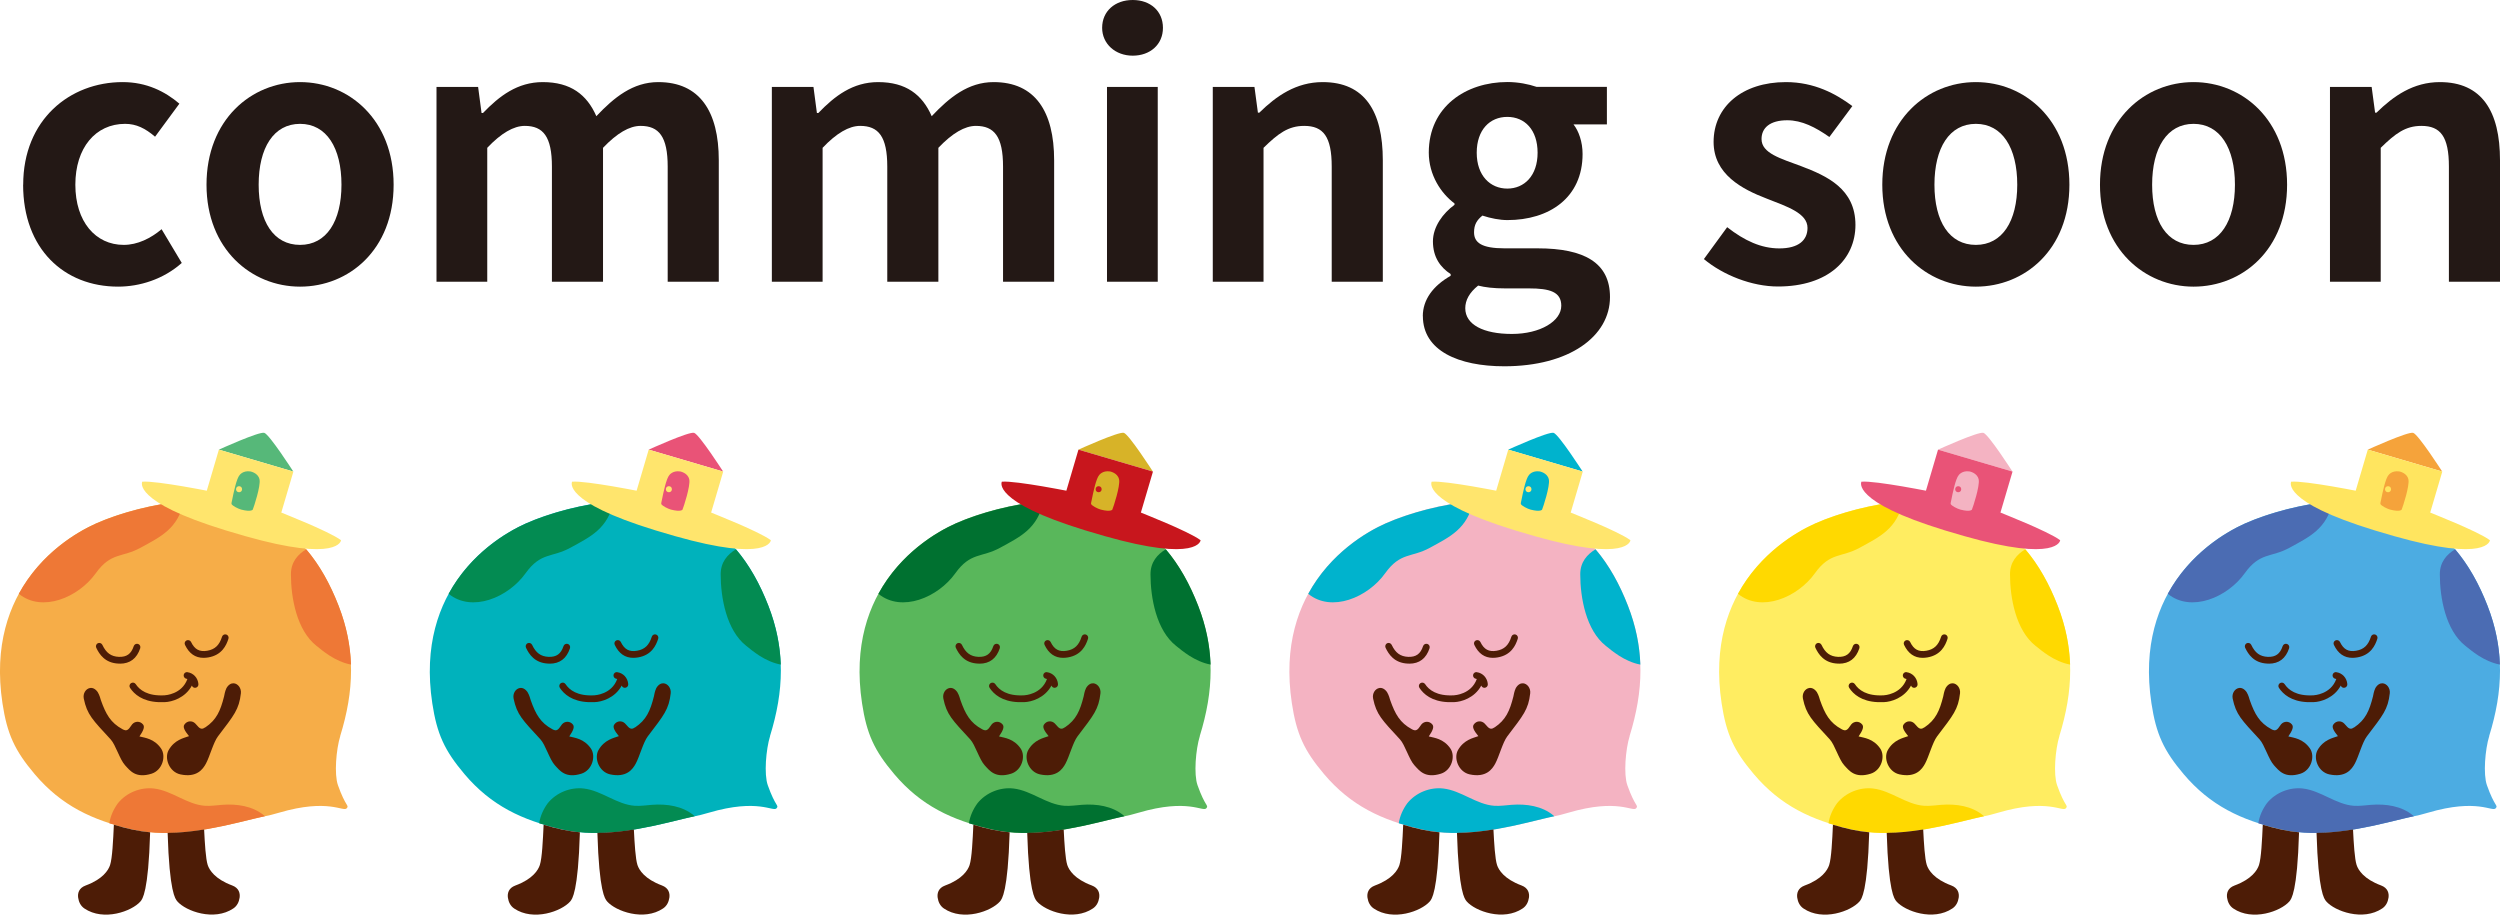 <?xml version="1.0" encoding="UTF-8"?><svg id="_レイヤー_2" xmlns="http://www.w3.org/2000/svg" viewBox="0 0 355.67 130.11"><defs><style>.cls-1{fill:#c8161d;}.cls-1,.cls-2,.cls-3,.cls-4,.cls-5,.cls-6,.cls-7,.cls-8,.cls-9,.cls-10,.cls-11,.cls-12,.cls-13,.cls-14,.cls-15,.cls-16,.cls-17,.cls-18,.cls-19,.cls-20,.cls-21{stroke-width:0px;}.cls-2{fill:#4cace2;}.cls-3{fill:#56b879;}.cls-4{fill:#231815;}.cls-5{fill:#f4b3c2;}.cls-6{fill:#007130;}.cls-7{fill:#ffe55f;}.cls-8{fill:#4d1c06;}.cls-9{fill:#ee7836;}.cls-10{fill:#4b6cb3;}.cls-11{fill:#ffd900;}.cls-12{fill:#e95377;}.cls-13{fill:#f6ad48;}.cls-14{fill:#038b52;}.cls-15{fill:#00b3cd;}.cls-16{fill:#00b2bc;}.cls-17{fill:#ffe56d;}.cls-18{fill:#59b75b;}.cls-19{fill:#f5a33b;}.cls-20{fill:#ffed61;}.cls-21{fill:#d7b328;}</style></defs><g id="_原稿"><path class="cls-16" d="m109.55,104.71c1.99-6.43,2.2-12.26-.24-18.54-2.44-6.27-6.32-11.54-13.48-14.14-5.55-2.01-15.19-.15-21.02,2.44-4.47,1.99-15.8,9.08-13.31,25.58.66,4.36,1.73,6.71,4.58,10.08,3.77,4.46,8.2,6.58,13.9,7.86,5.69,1.28,11.52-.09,17.18-1.49,2.01-.5,1.7-.3,3.69-.88,7.08-2.08,9.15-.05,9.63-.63.38-.45-.15-.17-1.25-3.28-.55-1.55-.26-5.08.33-7Z"/><path class="cls-8" d="m90.34,103.48c-.13.08-.26.17-.41.19-.43.05-.7-.46-1.02-.76-.42-.41-1.14-.4-1.53.18-.23.34,0,.83.66,1.64-.74.27-2.06.51-2.9,1.99-.65,1.16.09,3.11,1.67,3.45,2.32.5,3.2-.72,3.64-1.54.53-.98,1.07-3.03,1.7-3.86,2.31-3.04,3.01-3.83,3.27-6.14.08-.75-.44-1.38-1.02-1.42-.35-.02-.73.17-1.03.68-.24.51-.28.93-.34,1.18-.52,2.06-1.08,3.35-2.68,4.42Z"/><path class="cls-8" d="m78.59,103.75c.13.07.28.14.43.15.44.01.66-.52.94-.86.38-.44,1.1-.51,1.54.03.26.32.09.82-.51,1.7.77.2,2.1.31,3.07,1.71.76,1.1.2,3.1-1.34,3.59-2.26.71-3.07-.43-3.77-1.19-.76-.82-1.35-2.92-2.05-3.68-2.59-2.81-3.36-3.53-3.83-5.81-.15-.74.3-1.41.89-1.51.35-.06.75.1,1.09.58.29.49.37.9.45,1.14.71,2.01,1.39,3.23,3.09,4.15Z"/><path class="cls-14" d="m104.7,78.15c-1.18.71-2.18,1.81-2.17,3.57,0,3.33.83,7.95,3.63,10.16.83.66,2.63,2.24,4.92,2.67-.1-2.77-.66-5.53-1.77-8.38-1.15-2.96-2.62-5.69-4.61-8.03Z"/><path class="cls-14" d="m76.72,117.13c1.04.33,2.12.62,3.25.87,5.69,1.28,11.52-.09,17.18-1.49.88-.22,1.31-.3,1.69-.38-.04-.04-.08-.08-.12-.11-1.61-1.35-3.85-1.68-5.95-1.52-.82.06-1.63.19-2.45.14-2.57-.18-4.71-2.16-7.27-2.46-1.91-.22-3.91.59-5.12,2.09-.61.83-1.07,1.82-1.22,2.86Z"/><path class="cls-14" d="m87.34,71.32c-4.43.39-9.13,1.65-12.53,3.16-2.68,1.19-7.82,4.21-10.98,10,3.31,2.71,8.49.51,10.94-2.92,2.17-3.03,3.74-2.19,6.37-3.63,2.94-1.61,5.29-2.69,6.19-6.61Z"/><path class="cls-12" d="m92.29,63.97s5.73-2.61,6.46-2.39,4.13,5.51,4.13,5.51l-10.6-3.12Z"/><path class="cls-17" d="m104.45,74.28c-1.31-.56-2.54-1.06-3.28-1.36l1.72-5.83-10.6-3.12-1.72,5.84c-.79-.15-2.05-.39-3.39-.62-2.26-.38-4.77-.75-5.79-.66,0,0-.39.71.9,1.92,1.28,1.22,4.24,2.94,10.92,4.99l1.39.41,1.39.41c6.72,1.91,10.14,2.06,11.88,1.73,1.74-.33,1.8-1.13,1.8-1.13-.81-.63-3.12-1.69-5.22-2.59Z"/><path class="cls-12" d="m97.1,72.5c.17-.4,1.12-3.31.97-4.25,0-.03-.01-.06-.02-.08-.21-.91-1.29-1.1-1.29-1.1-1.07-.16-1.53.52-1.53.52-.43.46-.85,2.45-1.07,3.57-.02.1-.12.46-.08.55.13.26.94.67,1.38.79,1.45.37,1.64,0,1.64,0Z"/><circle class="cls-17" cx="95.16" cy="69.6" r=".43"/><path class="cls-8" d="m87.82,95.62c-.27-.03-.5.15-.54.41-.03.26.15.5.41.54.04,0,.08.01.12.03-.79,2.19-3.14,2.31-3.25,2.32-2.44.14-3.57-.78-4.1-1.59-.15-.22-.44-.29-.67-.14-.22.14-.29.44-.14.67.59.9,1.76,1.93,4.04,2.03.28.01.59.01.91,0,.99-.03,2.9-.58,3.85-2.36.06.18.23.32.43.32.02,0,.04,0,.06,0,.26-.02.46-.25.44-.52-.07-.89-.72-1.59-1.57-1.7Z"/><path class="cls-8" d="m78.19,94.41c-.06,0-.12,0-.18,0-1.94-.08-2.74-1.33-3.18-2.26-.11-.24,0-.53.23-.64.24-.11.53,0,.64.23.54,1.15,1.24,1.66,2.35,1.71,1.11.04,1.75-.41,2.12-1.53.08-.25.36-.39.61-.31.25.08.39.35.31.61-.48,1.46-1.45,2.2-2.89,2.2Z"/><path class="cls-8" d="m90.1,93.59c-1.18,0-2.05-.61-2.64-1.84-.12-.24-.02-.53.22-.64.24-.11.53-.01.64.22.51,1.07,1.21,1.44,2.31,1.25,1.09-.19,1.72-.79,2.1-2,.08-.25.35-.39.6-.31.25.08.39.35.31.6-.31.98-.95,2.33-2.86,2.66-.24.04-.47.06-.69.06Z"/><path class="cls-8" d="m77.34,117.32c-.1,2.19-.22,4.77-.54,5.75-.24.73-1.02,2-3.48,2.91-.98.36-1.15,1.12-1.06,1.74.09.62.37,1.18.89,1.53,2.74,1.85,6.75.4,7.97-1,.28-.33,1.13-1.29,1.38-9.84-.84-.08-1.69-.21-2.53-.39-.91-.2-1.78-.43-2.63-.69Z"/><path class="cls-8" d="m86.37,128.24c1.22,1.4,5.23,2.85,7.97,1,.52-.35.8-.91.89-1.53.09-.62-.09-1.38-1.06-1.74-2.45-.91-3.24-2.18-3.48-2.91-.28-.88-.41-3.03-.51-5.05-1.73.28-3.46.47-5.19.48.25,8.45,1.09,9.41,1.37,9.73Z"/><path class="cls-18" d="m170.69,104.71c1.99-6.43,2.2-12.26-.24-18.54-2.44-6.27-6.32-11.54-13.48-14.14-5.55-2.01-15.19-.15-21.02,2.44-4.47,1.99-15.8,9.08-13.31,25.58.66,4.36,1.73,6.71,4.58,10.08,3.77,4.46,8.2,6.58,13.9,7.86,5.69,1.28,11.52-.09,17.18-1.49,2.01-.5,1.7-.3,3.69-.88,7.08-2.08,9.15-.05,9.63-.63.38-.45-.15-.17-1.25-3.28-.55-1.55-.26-5.08.33-7Z"/><path class="cls-8" d="m151.48,103.48c-.13.08-.26.17-.41.19-.43.05-.7-.46-1.02-.76-.42-.41-1.14-.4-1.53.18-.23.34,0,.83.66,1.64-.74.27-2.06.51-2.9,1.99-.65,1.16.09,3.11,1.67,3.45,2.32.5,3.2-.72,3.64-1.54.53-.98,1.07-3.03,1.7-3.86,2.31-3.04,3.01-3.83,3.27-6.14.08-.75-.44-1.38-1.02-1.42-.35-.02-.73.17-1.03.68-.24.51-.28.93-.34,1.18-.52,2.06-1.08,3.35-2.68,4.42Z"/><path class="cls-8" d="m139.73,103.75c.13.07.28.14.43.15.44.01.66-.52.94-.86.38-.44,1.1-.51,1.54.03.26.32.09.82-.51,1.7.77.2,2.1.31,3.07,1.71.76,1.1.2,3.1-1.34,3.59-2.26.71-3.07-.43-3.77-1.19-.76-.82-1.35-2.92-2.05-3.68-2.59-2.81-3.36-3.53-3.83-5.81-.15-.74.3-1.41.89-1.51.35-.06.75.1,1.09.58.29.49.37.9.45,1.14.71,2.01,1.39,3.23,3.09,4.15Z"/><path class="cls-6" d="m165.85,78.15c-1.18.71-2.18,1.81-2.17,3.57,0,3.33.83,7.95,3.63,10.16.83.66,2.63,2.24,4.92,2.67-.1-2.77-.66-5.53-1.77-8.38-1.15-2.96-2.62-5.69-4.61-8.03Z"/><path class="cls-6" d="m137.86,117.13c1.04.33,2.12.62,3.25.87,5.69,1.28,11.52-.09,17.18-1.49.88-.22,1.31-.3,1.69-.38-.04-.04-.08-.08-.12-.11-1.61-1.35-3.85-1.68-5.95-1.52-.82.06-1.63.19-2.45.14-2.57-.18-4.71-2.16-7.27-2.46-1.91-.22-3.91.59-5.12,2.09-.61.83-1.07,1.82-1.22,2.86Z"/><path class="cls-6" d="m148.48,71.32c-4.43.39-9.13,1.65-12.53,3.16-2.68,1.19-7.82,4.21-10.98,10,3.31,2.71,8.49.51,10.94-2.92,2.17-3.03,3.74-2.19,6.37-3.63,2.94-1.61,5.29-2.69,6.19-6.61Z"/><path class="cls-21" d="m153.43,63.97s5.73-2.61,6.46-2.39,4.13,5.51,4.13,5.51l-10.6-3.12Z"/><path class="cls-1" d="m165.59,74.28c-1.31-.56-2.54-1.06-3.28-1.36l1.72-5.83-10.6-3.12-1.72,5.84c-.79-.15-2.05-.39-3.39-.62-2.26-.38-4.77-.75-5.79-.66,0,0-.39.71.9,1.92,1.28,1.22,4.24,2.94,10.92,4.99l1.39.41,1.39.41c6.72,1.91,10.14,2.06,11.88,1.73,1.74-.33,1.8-1.13,1.8-1.13-.81-.63-3.12-1.69-5.22-2.59Z"/><path class="cls-21" d="m158.25,72.5c.17-.4,1.12-3.31.97-4.25,0-.03-.01-.06-.02-.08-.21-.91-1.29-1.1-1.29-1.1-1.07-.16-1.53.52-1.53.52-.43.46-.85,2.45-1.07,3.57-.02.1-.12.46-.08.55.13.26.94.67,1.38.79,1.45.37,1.64,0,1.64,0Z"/><circle class="cls-1" cx="156.3" cy="69.6" r=".43"/><path class="cls-8" d="m148.96,95.62c-.27-.03-.5.15-.54.41-.03.26.15.5.41.54.04,0,.08.01.12.03-.79,2.19-3.14,2.31-3.25,2.32-2.44.14-3.57-.78-4.1-1.59-.15-.22-.44-.29-.67-.14-.22.14-.29.44-.14.67.59.9,1.76,1.93,4.04,2.03.28.01.59.01.91,0,.99-.03,2.9-.58,3.85-2.36.06.18.23.32.43.32.02,0,.04,0,.06,0,.26-.02.46-.25.44-.52-.07-.89-.72-1.59-1.57-1.7Z"/><path class="cls-8" d="m139.34,94.41c-.06,0-.12,0-.18,0-1.94-.08-2.74-1.33-3.18-2.26-.11-.24,0-.53.23-.64.24-.11.53,0,.64.23.54,1.15,1.24,1.66,2.35,1.71,1.11.04,1.75-.41,2.12-1.53.08-.25.36-.39.61-.31.25.08.39.35.31.61-.48,1.46-1.45,2.2-2.89,2.2Z"/><path class="cls-8" d="m151.25,93.59c-1.18,0-2.05-.61-2.64-1.84-.12-.24-.02-.53.22-.64.24-.11.53-.01.64.22.51,1.07,1.21,1.44,2.31,1.25,1.09-.19,1.72-.79,2.1-2,.08-.25.35-.39.6-.31.25.08.39.35.31.6-.31.98-.95,2.33-2.86,2.66-.24.04-.47.06-.69.06Z"/><path class="cls-8" d="m138.48,117.32c-.1,2.19-.22,4.77-.54,5.75-.24.73-1.02,2-3.48,2.91-.98.36-1.15,1.12-1.06,1.74.09.62.37,1.18.89,1.53,2.74,1.85,6.75.4,7.97-1,.28-.33,1.13-1.29,1.38-9.84-.84-.08-1.69-.21-2.53-.39-.91-.2-1.78-.43-2.63-.69Z"/><path class="cls-8" d="m147.52,128.24c1.22,1.4,5.23,2.85,7.97,1,.52-.35.8-.91.89-1.53.09-.62-.09-1.38-1.06-1.74-2.45-.91-3.24-2.18-3.48-2.91-.28-.88-.41-3.03-.51-5.05-1.73.28-3.46.47-5.19.48.25,8.45,1.09,9.41,1.37,9.73Z"/><path class="cls-5" d="m231.84,104.71c1.99-6.43,2.2-12.26-.24-18.54-2.44-6.27-6.32-11.54-13.48-14.14-5.55-2.01-15.19-.15-21.02,2.44-4.47,1.99-15.8,9.08-13.31,25.58.66,4.36,1.73,6.71,4.58,10.08,3.77,4.46,8.2,6.58,13.9,7.86s11.52-.09,17.18-1.49c2.01-.5,1.7-.3,3.69-.88,7.08-2.08,9.15-.05,9.63-.63.38-.45-.15-.17-1.25-3.28-.55-1.55-.26-5.08.33-7Z"/><path class="cls-8" d="m212.62,103.48c-.13.08-.26.17-.41.19-.43.05-.7-.46-1.02-.76-.42-.41-1.14-.4-1.53.18-.23.34,0,.83.66,1.64-.74.27-2.06.51-2.9,1.99-.65,1.16.09,3.11,1.67,3.45,2.32.5,3.2-.72,3.64-1.54.53-.98,1.07-3.03,1.7-3.86,2.31-3.04,3.01-3.83,3.27-6.14.08-.75-.44-1.38-1.02-1.42-.35-.02-.73.17-1.03.68-.24.51-.28.93-.34,1.18-.52,2.06-1.08,3.35-2.68,4.42Z"/><path class="cls-8" d="m200.87,103.75c.13.07.28.14.43.15.44.01.66-.52.94-.86.38-.44,1.1-.51,1.54.03.26.32.09.82-.51,1.7.77.2,2.1.31,3.07,1.71.76,1.1.2,3.1-1.34,3.59-2.26.71-3.07-.43-3.77-1.19-.76-.82-1.35-2.92-2.05-3.68-2.59-2.81-3.36-3.53-3.83-5.81-.15-.74.3-1.41.89-1.51.35-.06.75.1,1.09.58.29.49.37.9.45,1.14.71,2.01,1.39,3.23,3.09,4.15Z"/><path class="cls-15" d="m226.99,78.15c-1.18.71-2.18,1.81-2.17,3.57,0,3.33.83,7.95,3.63,10.16.83.66,2.63,2.24,4.92,2.67-.1-2.77-.66-5.53-1.77-8.38-1.15-2.96-2.62-5.69-4.61-8.03Z"/><path class="cls-15" d="m199.01,117.13c1.04.33,2.12.62,3.25.87,5.69,1.28,11.52-.09,17.18-1.49.88-.22,1.31-.3,1.69-.38-.04-.04-.08-.08-.12-.11-1.61-1.35-3.85-1.68-5.95-1.52-.82.06-1.63.19-2.45.14-2.57-.18-4.71-2.16-7.27-2.46-1.91-.22-3.91.59-5.12,2.09-.61.83-1.07,1.82-1.22,2.86Z"/><path class="cls-15" d="m209.63,71.32c-4.43.39-9.13,1.65-12.53,3.16-2.68,1.19-7.82,4.21-10.98,10,3.31,2.71,8.49.51,10.94-2.92,2.17-3.03,3.74-2.19,6.37-3.63,2.94-1.61,5.29-2.69,6.19-6.61Z"/><path class="cls-15" d="m214.57,63.97s5.73-2.61,6.46-2.39,4.13,5.51,4.13,5.51l-10.6-3.12Z"/><path class="cls-17" d="m226.74,74.28c-1.31-.56-2.54-1.06-3.28-1.36l1.72-5.83-10.6-3.12-1.72,5.84c-.79-.15-2.05-.39-3.39-.62-2.26-.38-4.77-.75-5.79-.66,0,0-.39.71.9,1.92s4.24,2.94,10.92,4.99l1.39.41,1.39.41c6.72,1.91,10.14,2.06,11.88,1.73,1.74-.33,1.8-1.13,1.8-1.13-.81-.63-3.12-1.69-5.22-2.59Z"/><path class="cls-15" d="m219.39,72.5c.17-.4,1.12-3.31.97-4.25,0-.03-.01-.06-.02-.08-.21-.91-1.29-1.1-1.29-1.1-1.07-.16-1.53.52-1.53.52-.43.46-.85,2.45-1.07,3.57-.02.1-.12.46-.08.55.13.26.94.67,1.38.79,1.45.37,1.64,0,1.64,0Z"/><circle class="cls-17" cx="217.45" cy="69.6" r=".43"/><path class="cls-8" d="m210.11,95.62c-.27-.03-.5.15-.54.41-.03.26.15.5.41.54.04,0,.08.01.12.03-.79,2.19-3.14,2.31-3.25,2.32-2.44.14-3.57-.78-4.1-1.59-.15-.22-.44-.29-.67-.14-.22.14-.29.44-.14.67.59.9,1.76,1.93,4.04,2.03.28.01.59.01.91,0,.99-.03,2.9-.58,3.85-2.36.06.18.23.32.43.32.02,0,.04,0,.06,0,.26-.02.46-.25.44-.52-.07-.89-.72-1.59-1.57-1.7Z"/><path class="cls-8" d="m200.48,94.41c-.06,0-.12,0-.18,0-1.94-.08-2.74-1.33-3.18-2.26-.11-.24,0-.53.23-.64.24-.11.53,0,.64.23.54,1.15,1.24,1.66,2.35,1.71,1.11.04,1.75-.41,2.12-1.53.08-.25.36-.39.61-.31.25.08.39.35.31.61-.48,1.46-1.45,2.2-2.89,2.2Z"/><path class="cls-8" d="m212.39,93.59c-1.18,0-2.05-.61-2.64-1.84-.12-.24-.02-.53.22-.64.24-.11.53-.01.64.22.51,1.07,1.21,1.44,2.31,1.25,1.09-.19,1.72-.79,2.1-2,.08-.25.35-.39.6-.31.25.08.39.35.31.6-.31.98-.95,2.33-2.86,2.66-.24.04-.47.06-.69.06Z"/><path class="cls-8" d="m199.63,117.32c-.1,2.19-.22,4.77-.54,5.75-.24.73-1.02,2-3.48,2.91-.98.36-1.15,1.12-1.06,1.74.09.62.37,1.18.89,1.53,2.74,1.85,6.75.4,7.97-1,.28-.33,1.13-1.29,1.38-9.84-.84-.08-1.69-.21-2.53-.39-.91-.2-1.78-.43-2.63-.69Z"/><path class="cls-8" d="m208.66,128.24c1.22,1.4,5.23,2.85,7.97,1,.52-.35.8-.91.89-1.53.09-.62-.09-1.38-1.06-1.74-2.45-.91-3.24-2.18-3.48-2.91-.28-.88-.41-3.03-.51-5.05-1.73.28-3.46.47-5.19.48.25,8.45,1.09,9.41,1.37,9.73Z"/><path class="cls-13" d="m48.4,104.71c1.99-6.43,2.2-12.26-.24-18.54-2.44-6.27-6.32-11.54-13.48-14.14-5.55-2.01-15.19-.15-21.02,2.44-4.47,1.99-15.8,9.08-13.31,25.58.66,4.36,1.73,6.71,4.58,10.08,3.77,4.46,8.2,6.58,13.9,7.86,5.69,1.28,11.52-.09,17.18-1.49,2.01-.5,1.7-.3,3.69-.88,7.08-2.08,9.15-.05,9.63-.63.38-.45-.15-.17-1.25-3.28-.55-1.55-.26-5.08.33-7Z"/><path class="cls-8" d="m29.19,103.48c-.13.08-.26.17-.41.19-.43.05-.7-.46-1.02-.76-.42-.41-1.14-.4-1.53.18-.23.34,0,.83.66,1.64-.74.27-2.06.51-2.9,1.99-.65,1.16.09,3.11,1.67,3.45,2.32.5,3.2-.72,3.64-1.54.53-.98,1.07-3.03,1.7-3.86,2.31-3.04,3.01-3.83,3.27-6.14.08-.75-.44-1.38-1.02-1.42-.35-.02-.73.17-1.03.68-.24.51-.28.93-.34,1.18-.52,2.06-1.08,3.35-2.68,4.42Z"/><path class="cls-8" d="m17.44,103.75c.13.07.28.14.43.15.44.01.66-.52.94-.86.38-.44,1.1-.51,1.54.03.26.32.09.82-.51,1.7.77.2,2.1.31,3.07,1.71.76,1.1.2,3.1-1.34,3.59-2.26.71-3.07-.43-3.77-1.19-.76-.82-1.35-2.92-2.05-3.68-2.59-2.81-3.36-3.53-3.83-5.81-.15-.74.3-1.41.89-1.51.35-.06.75.1,1.09.58.29.49.37.9.45,1.14.71,2.01,1.39,3.23,3.09,4.15Z"/><path class="cls-9" d="m43.56,78.15c-1.18.71-2.18,1.81-2.17,3.57,0,3.33.83,7.95,3.63,10.16.83.66,2.63,2.24,4.92,2.67-.1-2.77-.66-5.53-1.77-8.38-1.15-2.96-2.62-5.69-4.61-8.03Z"/><path class="cls-9" d="m15.57,117.13c1.04.33,2.12.62,3.25.87,5.69,1.28,11.52-.09,17.18-1.49.88-.22,1.31-.3,1.69-.38-.04-.04-.08-.08-.12-.11-1.61-1.35-3.85-1.68-5.95-1.52-.82.06-1.63.19-2.45.14-2.57-.18-4.71-2.16-7.27-2.46-1.91-.22-3.91.59-5.12,2.09-.61.83-1.07,1.82-1.22,2.86Z"/><path class="cls-9" d="m26.19,71.32c-4.43.39-9.13,1.65-12.53,3.16-2.68,1.19-7.82,4.21-10.98,10,3.31,2.71,8.49.51,10.94-2.92,2.17-3.03,3.74-2.19,6.37-3.63,2.94-1.61,5.29-2.69,6.19-6.61Z"/><path class="cls-3" d="m31.14,63.97s5.73-2.61,6.46-2.39,4.13,5.51,4.13,5.51l-10.6-3.12Z"/><path class="cls-17" d="m43.3,74.28c-1.31-.56-2.54-1.06-3.28-1.36l1.72-5.83-10.6-3.12-1.72,5.84c-.79-.15-2.05-.39-3.39-.62-2.26-.38-4.77-.75-5.79-.66,0,0-.39.71.9,1.92,1.28,1.22,4.24,2.94,10.92,4.99l1.39.41,1.39.41c6.72,1.91,10.14,2.06,11.88,1.73,1.74-.33,1.8-1.13,1.8-1.13-.81-.63-3.12-1.69-5.22-2.59Z"/><path class="cls-3" d="m35.96,72.5c.17-.4,1.12-3.31.97-4.25,0-.03-.01-.06-.02-.08-.21-.91-1.29-1.1-1.29-1.1-1.07-.16-1.53.52-1.53.52-.43.46-.85,2.45-1.07,3.57-.02.1-.12.46-.08.55.13.26.94.67,1.38.79,1.45.37,1.64,0,1.64,0Z"/><circle class="cls-17" cx="34.01" cy="69.6" r=".43"/><path class="cls-8" d="m26.67,95.62c-.27-.03-.5.15-.54.41-.03.26.15.5.41.54.04,0,.08.01.12.03-.79,2.19-3.14,2.31-3.25,2.32-2.44.14-3.57-.78-4.1-1.59-.15-.22-.44-.29-.67-.14-.22.14-.29.44-.14.67.59.9,1.76,1.93,4.04,2.03.28.01.59.01.91,0,.99-.03,2.9-.58,3.85-2.36.06.18.23.32.43.32.02,0,.04,0,.06,0,.26-.02.46-.25.44-.52-.07-.89-.72-1.59-1.57-1.7Z"/><path class="cls-8" d="m17.05,94.41c-.06,0-.12,0-.18,0-1.94-.08-2.74-1.33-3.18-2.26-.11-.24,0-.53.23-.64.24-.11.53,0,.64.23.54,1.15,1.24,1.66,2.35,1.71,1.11.04,1.75-.41,2.12-1.53.08-.25.36-.39.61-.31.25.08.39.35.31.61-.48,1.46-1.45,2.2-2.89,2.2Z"/><path class="cls-8" d="m28.96,93.59c-1.18,0-2.05-.61-2.64-1.84-.12-.24-.02-.53.22-.64.24-.11.53-.01.64.22.51,1.07,1.21,1.44,2.31,1.25,1.09-.19,1.72-.79,2.1-2,.08-.25.35-.39.6-.31.25.08.39.35.31.6-.31.98-.95,2.33-2.86,2.66-.24.04-.47.06-.69.06Z"/><path class="cls-8" d="m16.2,117.32c-.1,2.19-.22,4.77-.54,5.75-.24.73-1.02,2-3.48,2.91-.98.36-1.15,1.12-1.06,1.74.09.62.37,1.18.89,1.53,2.74,1.85,6.75.4,7.97-1,.28-.33,1.13-1.29,1.38-9.84-.84-.08-1.69-.21-2.53-.39-.91-.2-1.78-.43-2.63-.69Z"/><path class="cls-8" d="m25.23,128.24c1.22,1.4,5.23,2.85,7.97,1,.52-.35.8-.91.89-1.53.09-.62-.09-1.38-1.06-1.74-2.45-.91-3.24-2.18-3.48-2.91-.28-.88-.41-3.03-.51-5.05-1.73.28-3.46.47-5.19.48.25,8.45,1.09,9.41,1.37,9.73Z"/><path class="cls-2" d="m354.13,104.71c1.99-6.43,2.2-12.26-.24-18.54-2.44-6.27-6.32-11.54-13.48-14.14-5.55-2.01-15.19-.15-21.02,2.44-4.47,1.99-15.8,9.08-13.31,25.58.66,4.36,1.73,6.71,4.58,10.08,3.77,4.46,8.2,6.58,13.9,7.86,5.69,1.28,11.52-.09,17.18-1.49,2.01-.5,1.7-.3,3.69-.88,7.08-2.08,9.15-.05,9.63-.63.38-.45-.15-.17-1.25-3.28-.55-1.55-.26-5.08.33-7Z"/><path class="cls-8" d="m334.91,103.48c-.13.08-.26.17-.41.19-.43.05-.7-.46-1.02-.76-.42-.41-1.14-.4-1.53.18-.23.34,0,.83.66,1.64-.74.27-2.06.51-2.9,1.99-.65,1.16.09,3.11,1.67,3.45,2.32.5,3.2-.72,3.64-1.54.53-.98,1.07-3.03,1.7-3.86,2.31-3.04,3.01-3.83,3.27-6.14.08-.75-.44-1.38-1.02-1.42-.35-.02-.73.17-1.03.68-.24.51-.28.93-.34,1.18-.52,2.06-1.08,3.35-2.68,4.42Z"/><path class="cls-8" d="m323.16,103.75c.13.07.28.14.43.15.44.01.66-.52.94-.86.38-.44,1.1-.51,1.54.03.26.32.09.82-.51,1.7.77.2,2.1.31,3.07,1.71.76,1.1.2,3.1-1.34,3.59-2.26.71-3.07-.43-3.77-1.19-.76-.82-1.35-2.92-2.05-3.68-2.59-2.81-3.36-3.53-3.83-5.81-.15-.74.3-1.41.89-1.51.35-.06.75.1,1.09.58.29.49.37.9.45,1.14.71,2.01,1.39,3.23,3.09,4.15Z"/><path class="cls-10" d="m349.28,78.15c-1.18.71-2.18,1.81-2.17,3.57,0,3.33.83,7.95,3.63,10.16.83.66,2.63,2.24,4.92,2.67-.1-2.77-.66-5.53-1.77-8.38-1.15-2.96-2.62-5.69-4.61-8.03Z"/><path class="cls-10" d="m321.3,117.13c1.04.33,2.12.62,3.25.87,5.69,1.28,11.52-.09,17.18-1.49.88-.22,1.31-.3,1.69-.38-.04-.04-.08-.08-.12-.11-1.61-1.35-3.85-1.68-5.95-1.52-.82.06-1.63.19-2.45.14-2.57-.18-4.71-2.16-7.27-2.46-1.91-.22-3.91.59-5.12,2.09-.61.83-1.07,1.82-1.22,2.86Z"/><path class="cls-10" d="m331.92,71.32c-4.43.39-9.13,1.65-12.53,3.16-2.68,1.19-7.82,4.21-10.98,10,3.31,2.71,8.49.51,10.94-2.92,2.17-3.03,3.74-2.19,6.37-3.63,2.94-1.61,5.29-2.69,6.19-6.61Z"/><path class="cls-19" d="m336.86,63.97s5.73-2.61,6.46-2.39,4.13,5.51,4.13,5.51l-10.6-3.12Z"/><path class="cls-7" d="m349.02,74.28c-1.31-.56-2.54-1.06-3.28-1.36l1.72-5.83-10.6-3.12-1.72,5.84c-.79-.15-2.05-.39-3.39-.62-2.26-.38-4.77-.75-5.79-.66,0,0-.39.71.9,1.92,1.28,1.22,4.24,2.94,10.92,4.99l1.39.41,1.39.41c6.72,1.91,10.14,2.06,11.88,1.73,1.74-.33,1.8-1.13,1.8-1.13-.81-.63-3.12-1.69-5.22-2.59Z"/><path class="cls-19" d="m341.68,72.5c.17-.4,1.12-3.31.97-4.25,0-.03-.01-.06-.02-.08-.21-.91-1.29-1.1-1.29-1.1-1.07-.16-1.53.52-1.53.52-.43.46-.85,2.45-1.07,3.57-.02.1-.12.46-.08.55.13.26.94.67,1.38.79,1.45.37,1.64,0,1.64,0Z"/><circle class="cls-7" cx="339.74" cy="69.6" r=".43"/><path class="cls-8" d="m332.39,95.62c-.27-.03-.5.15-.54.41-.03.26.15.5.41.54.04,0,.08.01.12.03-.79,2.19-3.14,2.31-3.25,2.32-2.44.14-3.57-.78-4.1-1.59-.15-.22-.44-.29-.67-.14-.22.14-.29.44-.14.67.59.9,1.76,1.93,4.04,2.03.28.01.59.01.91,0,.99-.03,2.9-.58,3.85-2.36.06.18.23.32.43.32.02,0,.04,0,.06,0,.26-.02.46-.25.44-.52-.07-.89-.72-1.59-1.57-1.7Z"/><path class="cls-8" d="m322.77,94.41c-.06,0-.12,0-.18,0-1.94-.08-2.74-1.33-3.18-2.26-.11-.24,0-.53.23-.64.24-.11.53,0,.64.23.54,1.15,1.24,1.66,2.35,1.71,1.11.04,1.75-.41,2.12-1.53.08-.25.36-.39.61-.31.25.08.39.35.31.61-.48,1.46-1.45,2.2-2.89,2.2Z"/><path class="cls-8" d="m334.68,93.59c-1.18,0-2.05-.61-2.64-1.84-.12-.24-.02-.53.22-.64.24-.11.53-.01.64.22.51,1.07,1.21,1.44,2.31,1.25,1.09-.19,1.72-.79,2.1-2,.08-.25.35-.39.6-.31.25.08.39.35.31.6-.31.98-.95,2.33-2.86,2.66-.24.04-.47.06-.69.06Z"/><path class="cls-8" d="m321.92,117.32c-.1,2.19-.22,4.77-.54,5.75-.24.73-1.02,2-3.48,2.91-.98.36-1.15,1.12-1.06,1.74.09.62.37,1.18.89,1.53,2.74,1.85,6.75.4,7.97-1,.28-.33,1.13-1.29,1.38-9.84-.84-.08-1.69-.21-2.53-.39-.91-.2-1.78-.43-2.63-.69Z"/><path class="cls-8" d="m330.95,128.24c1.22,1.4,5.23,2.85,7.97,1,.52-.35.8-.91.89-1.53.09-.62-.09-1.38-1.06-1.74-2.45-.91-3.24-2.18-3.48-2.91-.28-.88-.41-3.03-.51-5.05-1.73.28-3.46.47-5.19.48.25,8.45,1.09,9.41,1.37,9.73Z"/><path class="cls-20" d="m292.98,104.71c1.99-6.43,2.2-12.26-.24-18.54-2.44-6.27-6.32-11.54-13.48-14.14-5.55-2.01-15.19-.15-21.02,2.44-4.47,1.99-15.8,9.08-13.31,25.58.66,4.36,1.73,6.71,4.58,10.08,3.77,4.46,8.2,6.58,13.9,7.86,5.69,1.28,11.52-.09,17.18-1.49,2.01-.5,1.7-.3,3.69-.88,7.08-2.08,9.15-.05,9.63-.63.38-.45-.15-.17-1.25-3.28-.55-1.55-.26-5.08.33-7Z"/><path class="cls-8" d="m273.77,103.48c-.13.08-.26.17-.41.19-.43.05-.7-.46-1.02-.76-.42-.41-1.14-.4-1.53.18-.23.34,0,.83.66,1.64-.74.27-2.06.51-2.9,1.99-.65,1.16.09,3.11,1.67,3.45,2.32.5,3.2-.72,3.64-1.54.53-.98,1.07-3.03,1.7-3.86,2.31-3.04,3.01-3.83,3.27-6.14.08-.75-.44-1.38-1.02-1.42-.35-.02-.73.17-1.03.68-.24.51-.28.93-.34,1.18-.52,2.06-1.08,3.35-2.68,4.42Z"/><path class="cls-8" d="m262.02,103.75c.13.07.28.14.43.15.44.01.66-.52.94-.86.38-.44,1.1-.51,1.54.03.26.32.09.82-.51,1.7.77.2,2.1.31,3.07,1.71.76,1.1.2,3.1-1.34,3.59-2.26.71-3.07-.43-3.77-1.19-.76-.82-1.35-2.92-2.05-3.68-2.59-2.81-3.36-3.53-3.83-5.81-.15-.74.3-1.41.89-1.51.35-.06.75.1,1.09.58.29.49.37.9.45,1.14.71,2.01,1.39,3.23,3.09,4.15Z"/><path class="cls-11" d="m288.13,78.15c-1.18.71-2.18,1.81-2.17,3.57,0,3.33.83,7.95,3.63,10.16.83.66,2.63,2.24,4.92,2.67-.1-2.77-.66-5.53-1.77-8.38-1.15-2.96-2.62-5.69-4.61-8.03Z"/><path class="cls-11" d="m260.15,117.13c1.04.33,2.12.62,3.25.87,5.69,1.28,11.52-.09,17.18-1.49.88-.22,1.31-.3,1.69-.38-.04-.04-.08-.08-.12-.11-1.61-1.35-3.85-1.68-5.95-1.52-.82.06-1.63.19-2.45.14-2.57-.18-4.71-2.16-7.27-2.46-1.91-.22-3.91.59-5.12,2.09-.61.83-1.07,1.82-1.22,2.86Z"/><path class="cls-11" d="m270.77,71.32c-4.43.39-9.13,1.65-12.53,3.16-2.68,1.19-7.82,4.21-10.98,10,3.31,2.71,8.49.51,10.94-2.92,2.17-3.03,3.74-2.19,6.37-3.63,2.94-1.61,5.29-2.69,6.19-6.61Z"/><path class="cls-5" d="m275.72,63.97s5.73-2.61,6.46-2.39,4.13,5.51,4.13,5.51l-10.6-3.12Z"/><path class="cls-12" d="m287.88,74.28c-1.31-.56-2.54-1.06-3.28-1.36l1.72-5.83-10.6-3.12-1.72,5.84c-.79-.15-2.05-.39-3.39-.62-2.26-.38-4.77-.75-5.79-.66,0,0-.39.71.9,1.92,1.28,1.22,4.24,2.94,10.92,4.99l1.39.41,1.39.41c6.72,1.91,10.14,2.06,11.88,1.73,1.74-.33,1.8-1.13,1.8-1.13-.81-.63-3.12-1.69-5.22-2.59Z"/><path class="cls-5" d="m280.54,72.5c.17-.4,1.12-3.31.97-4.25,0-.03-.01-.06-.02-.08-.21-.91-1.29-1.1-1.29-1.1-1.07-.16-1.53.52-1.53.52-.43.46-.85,2.45-1.07,3.57-.02.1-.12.46-.08.55.13.26.94.67,1.38.79,1.45.37,1.64,0,1.64,0Z"/><circle class="cls-12" cx="278.59" cy="69.6" r=".43"/><path class="cls-8" d="m271.25,95.62c-.27-.03-.5.15-.54.41-.03.26.15.5.41.54.04,0,.08.01.12.03-.79,2.19-3.14,2.31-3.25,2.32-2.44.14-3.57-.78-4.1-1.59-.15-.22-.44-.29-.67-.14-.22.14-.29.44-.14.67.59.9,1.76,1.93,4.04,2.03.28.01.59.01.91,0,.99-.03,2.9-.58,3.85-2.36.06.18.23.32.43.32.02,0,.04,0,.06,0,.26-.02.46-.25.44-.52-.07-.89-.72-1.59-1.57-1.7Z"/><path class="cls-8" d="m261.63,94.41c-.06,0-.12,0-.18,0-1.94-.08-2.74-1.33-3.18-2.26-.11-.24,0-.53.23-.64.24-.11.53,0,.64.23.54,1.15,1.24,1.66,2.35,1.71,1.11.04,1.75-.41,2.12-1.53.08-.25.36-.39.61-.31.25.08.39.35.31.61-.48,1.46-1.45,2.2-2.89,2.2Z"/><path class="cls-8" d="m273.53,93.59c-1.18,0-2.05-.61-2.64-1.84-.12-.24-.02-.53.22-.64.24-.11.53-.01.64.22.51,1.07,1.21,1.44,2.31,1.25,1.09-.19,1.72-.79,2.1-2,.08-.25.35-.39.6-.31.25.08.39.35.31.6-.31.98-.95,2.33-2.86,2.66-.24.04-.47.06-.69.06Z"/><path class="cls-8" d="m260.77,117.32c-.1,2.19-.22,4.77-.54,5.75-.24.73-1.02,2-3.48,2.91-.98.36-1.15,1.12-1.06,1.74.09.62.37,1.18.89,1.53,2.74,1.85,6.75.4,7.97-1,.28-.33,1.13-1.29,1.38-9.84-.84-.08-1.69-.21-2.53-.39-.91-.2-1.78-.43-2.63-.69Z"/><path class="cls-8" d="m269.8,128.24c1.22,1.4,5.23,2.85,7.97,1,.52-.35.8-.91.89-1.53.09-.62-.09-1.38-1.06-1.74-2.45-.91-3.24-2.18-3.48-2.91-.28-.88-.41-3.03-.51-5.05-1.73.28-3.46.47-5.19.48.25,8.45,1.09,9.41,1.37,9.73Z"/><path class="cls-4" d="m3.3,26.28c0-9.25,6.63-14.6,14.15-14.6,3.41,0,6.04,1.34,8.07,3.07l-3.46,4.7c-1.39-1.19-2.67-1.83-4.26-1.83-4.21,0-7.08,3.41-7.08,8.66s2.87,8.56,6.88,8.56c1.98,0,3.86-.94,5.39-2.23l2.87,4.8c-2.62,2.33-5.99,3.37-9.06,3.37-7.67,0-13.51-5.34-13.51-14.5Z"/><path class="cls-4" d="m29.38,26.28c0-9.25,6.38-14.6,13.31-14.6s13.31,5.34,13.31,14.6-6.38,14.5-13.31,14.5-13.31-5.34-13.31-14.5Zm19.2,0c0-5.25-2.13-8.66-5.89-8.66s-5.89,3.41-5.89,8.66,2.13,8.56,5.89,8.56,5.89-3.37,5.89-8.56Z"/><path class="cls-4" d="m62.08,12.37h5.94l.49,3.71h.2c2.33-2.42,4.9-4.4,8.51-4.4,3.96,0,6.28,1.78,7.62,4.85,2.52-2.67,5.2-4.85,8.81-4.85,5.89,0,8.61,4.16,8.61,11.13v17.27h-7.27v-16.38c0-4.26-1.24-5.79-3.86-5.79-1.58,0-3.36,1.04-5.34,3.12v19.05h-7.27v-16.38c0-4.26-1.24-5.79-3.86-5.79-1.58,0-3.37,1.04-5.34,3.12v19.05h-7.22V12.37Z"/><path class="cls-4" d="m109.79,12.37h5.94l.49,3.71h.2c2.33-2.42,4.9-4.4,8.51-4.4,3.96,0,6.28,1.78,7.62,4.85,2.52-2.67,5.2-4.85,8.81-4.85,5.89,0,8.61,4.16,8.61,11.13v17.27h-7.27v-16.38c0-4.26-1.24-5.79-3.86-5.79-1.58,0-3.36,1.04-5.34,3.12v19.05h-7.27v-16.38c0-4.26-1.24-5.79-3.86-5.79-1.58,0-3.37,1.04-5.34,3.12v19.05h-7.22V12.37Z"/><path class="cls-4" d="m156.8,3.96c0-2.38,1.83-3.96,4.35-3.96s4.3,1.58,4.3,3.96-1.83,3.96-4.3,3.96-4.35-1.68-4.35-3.96Zm.69,8.41h7.22v27.71h-7.22V12.37Z"/><path class="cls-4" d="m172.53,12.37h5.94l.49,3.66h.2c2.42-2.38,5.25-4.35,9.01-4.35,5.99,0,8.56,4.16,8.56,11.13v17.27h-7.27v-16.38c0-4.26-1.19-5.79-3.91-5.79-2.28,0-3.71,1.09-5.79,3.12v19.05h-7.22V12.37Z"/><path class="cls-4" d="m202.42,44.98c0-2.33,1.44-4.31,3.96-5.74v-.25c-1.44-.94-2.52-2.38-2.52-4.65,0-2.08,1.43-4.01,3.07-5.2v-.2c-1.88-1.39-3.66-4.01-3.66-7.23,0-6.53,5.29-10.04,11.18-10.04,1.53,0,3.02.3,4.16.69h10v5.34h-4.75c.74.94,1.29,2.47,1.29,4.21,0,6.23-4.75,9.4-10.69,9.4-1.09,0-2.38-.25-3.56-.64-.79.64-1.19,1.29-1.19,2.38,0,1.48,1.09,2.28,4.35,2.28h4.7c6.68,0,10.29,2.08,10.29,6.93,0,5.59-5.79,9.85-15.04,9.85-6.53,0-11.58-2.23-11.58-7.13Zm19.7-1.48c0-1.98-1.63-2.47-4.6-2.47h-3.37c-1.68,0-2.87-.15-3.86-.4-1.24.99-1.83,2.08-1.83,3.22,0,2.33,2.57,3.66,6.63,3.66s7.03-1.83,7.03-4.01Zm-3.37-21.77c0-3.27-1.83-5.1-4.31-5.1s-4.35,1.83-4.35,5.1,1.93,5.1,4.35,5.1,4.31-1.83,4.31-5.1Z"/><path class="cls-4" d="m242.4,36.87l3.32-4.55c2.47,1.93,4.85,3.02,7.42,3.02,2.77,0,4.01-1.19,4.01-2.92,0-2.08-2.87-3.02-5.79-4.16-3.51-1.34-7.57-3.46-7.57-8.07,0-5,4.06-8.51,10.29-8.51,4.06,0,7.13,1.68,9.45,3.41l-3.27,4.4c-1.98-1.39-3.91-2.38-5.99-2.38-2.47,0-3.66,1.09-3.66,2.67,0,2.03,2.72,2.77,5.64,3.86,3.66,1.39,7.72,3.22,7.72,8.36,0,4.85-3.81,8.76-11.03,8.76-3.71,0-7.82-1.63-10.54-3.91Z"/><path class="cls-4" d="m267.79,26.28c0-9.25,6.38-14.6,13.31-14.6s13.31,5.34,13.31,14.6-6.38,14.5-13.31,14.5-13.31-5.34-13.31-14.5Zm19.2,0c0-5.25-2.13-8.66-5.89-8.66s-5.89,3.41-5.89,8.66,2.13,8.56,5.89,8.56,5.89-3.37,5.89-8.56Z"/><path class="cls-4" d="m298.76,26.28c0-9.25,6.38-14.6,13.31-14.6s13.31,5.34,13.31,14.6-6.38,14.5-13.31,14.5-13.31-5.34-13.31-14.5Zm19.2,0c0-5.25-2.13-8.66-5.89-8.66s-5.89,3.41-5.89,8.66,2.13,8.56,5.89,8.56,5.89-3.37,5.89-8.56Z"/><path class="cls-4" d="m331.47,12.37h5.94l.49,3.66h.2c2.42-2.38,5.25-4.35,9.01-4.35,5.99,0,8.56,4.16,8.56,11.13v17.27h-7.27v-16.38c0-4.26-1.19-5.79-3.91-5.79-2.28,0-3.71,1.09-5.79,3.12v19.05h-7.22V12.37Z"/></g></svg>